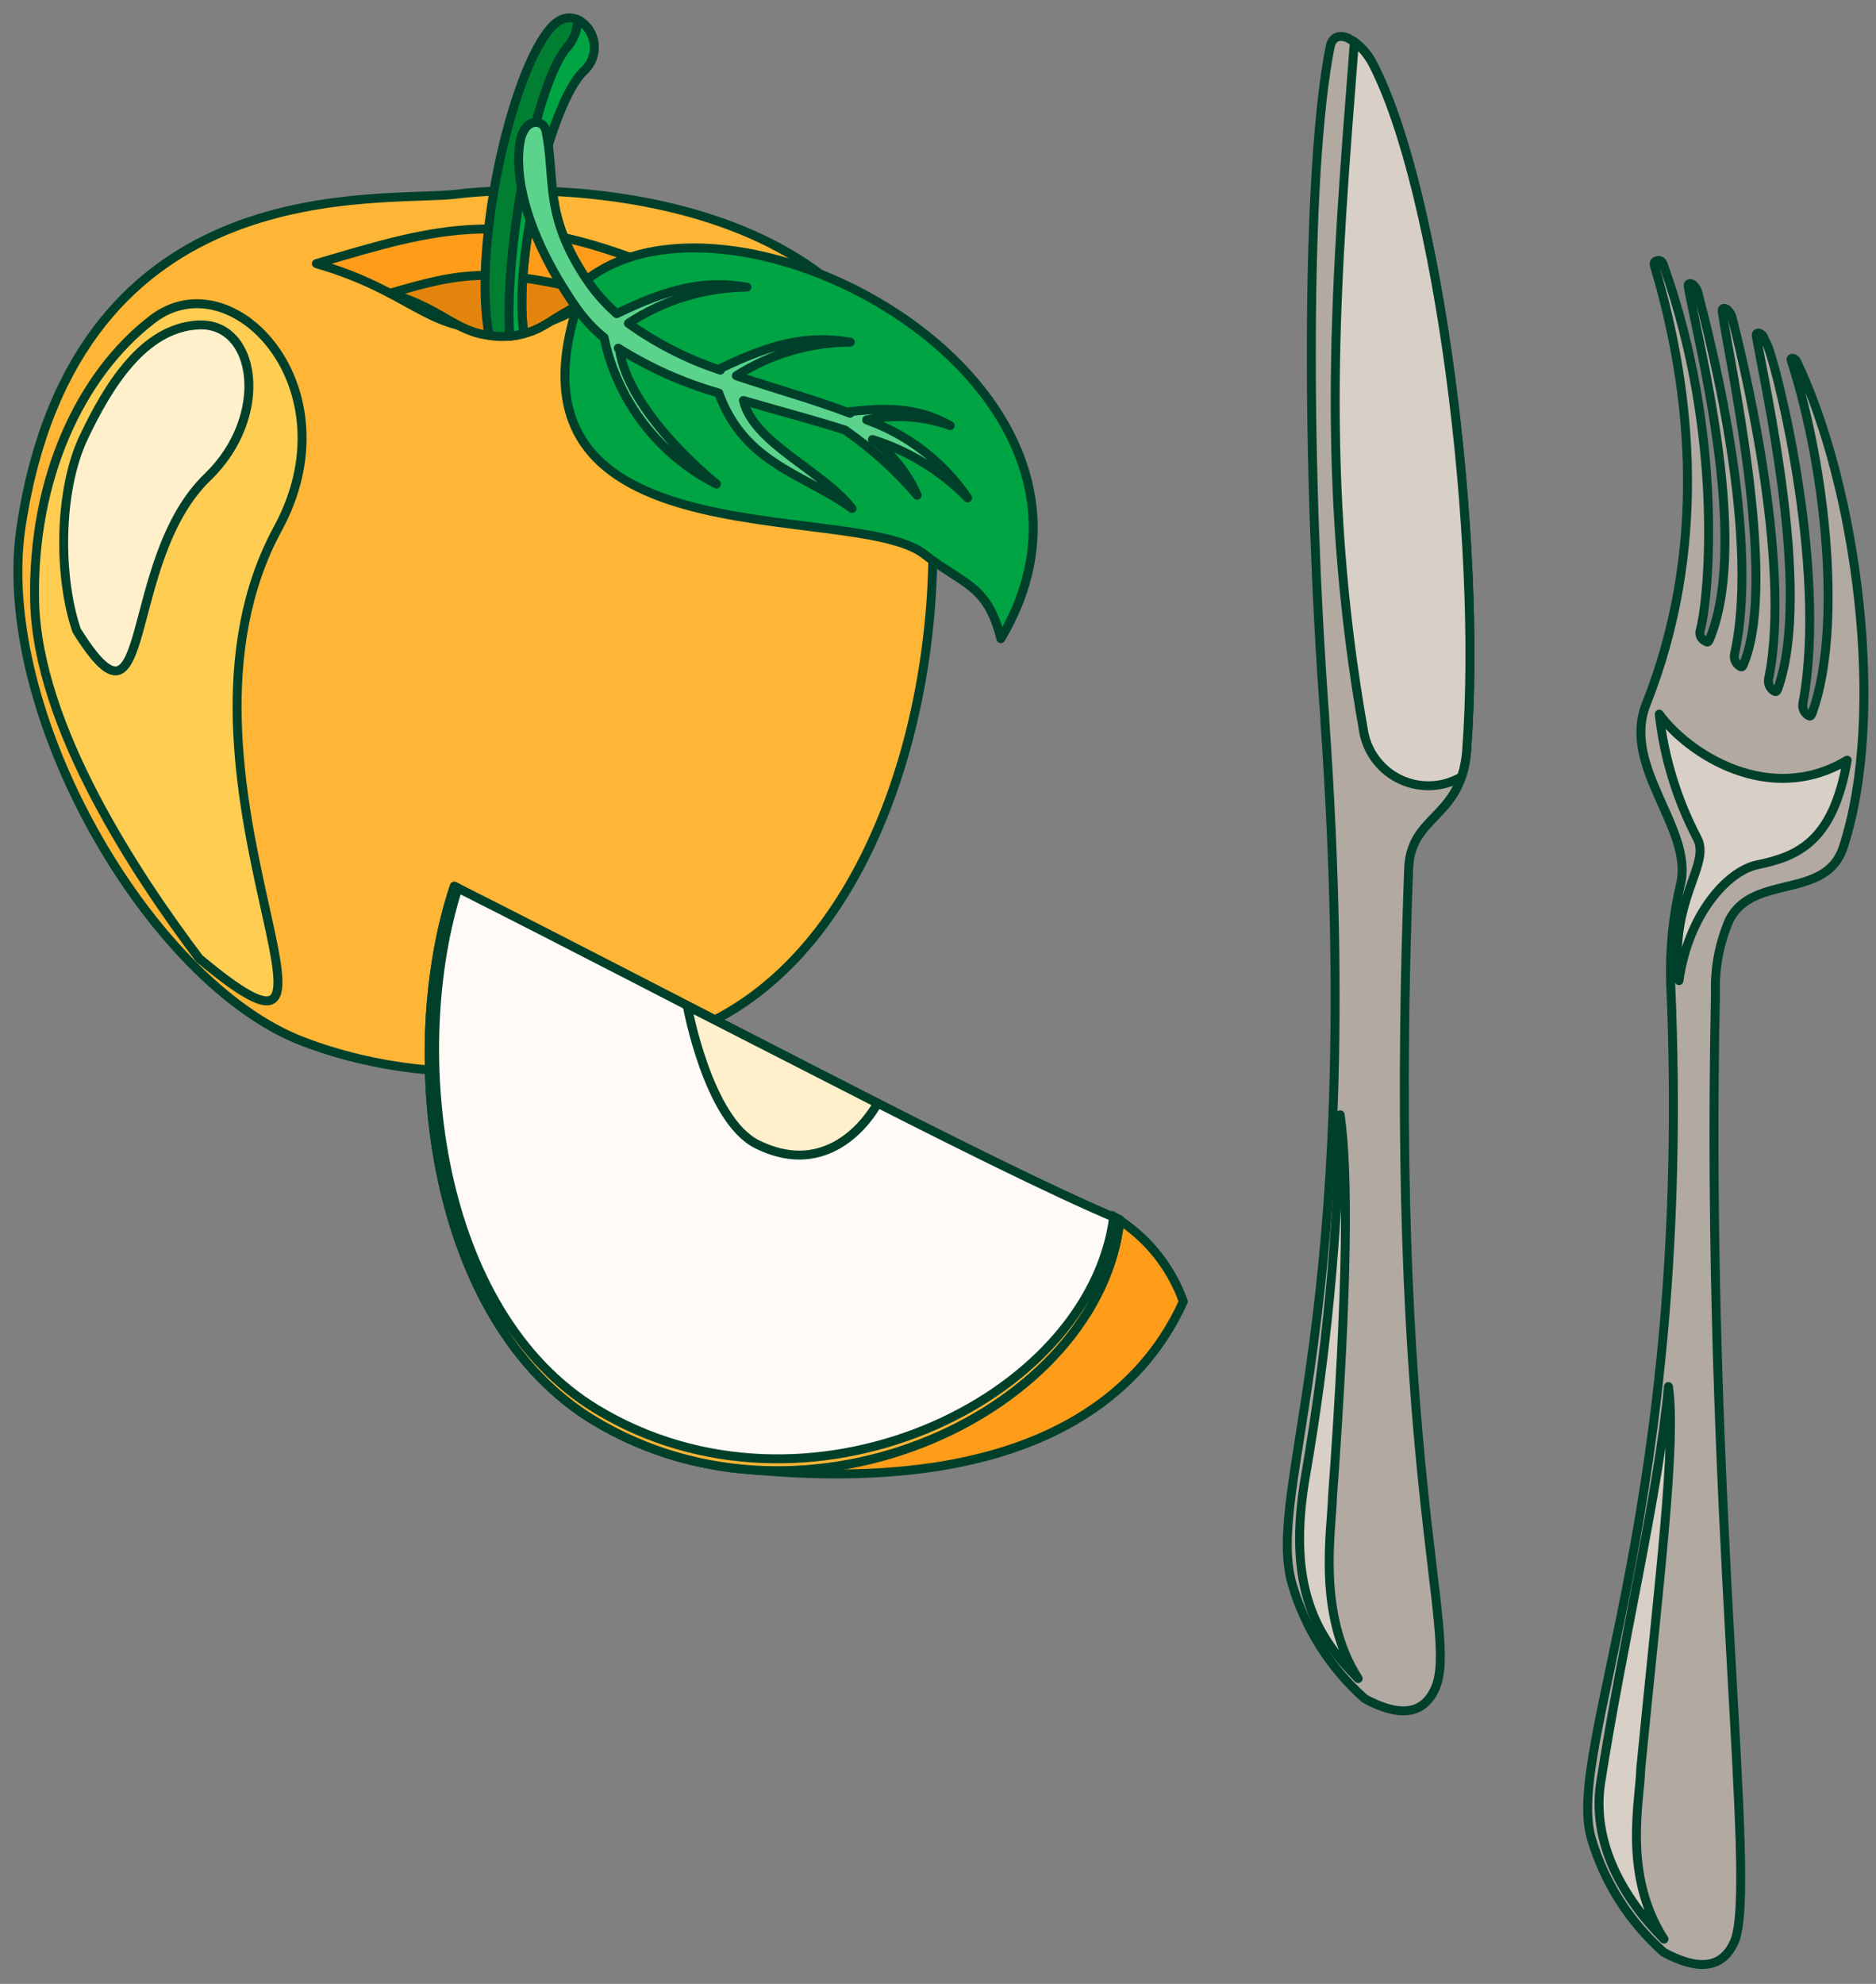 <svg width="105" height="111" viewBox="0 0 105 111" fill="none" xmlns="http://www.w3.org/2000/svg">
<rect x="0" y="0" width="105" height="111" fill="#808080" stroke="none"/>
<g id="comida">
<g id="Grupo 461">
<path id="Trazado 1415" fill-rule="evenodd" clip-rule="evenodd" d="M94.766 15.933C94.617 15.825 94.456 15.84 94.488 16.025C94.964 18.817 97.958 30.039 95.734 35.645C95.634 35.889 95.611 35.988 95.46 35.878C95.339 35.829 95.241 35.735 95.187 35.615C95.134 35.496 95.128 35.361 95.171 35.237C95.671 33.312 96.471 24.322 93.145 14.945C93.126 14.857 93.092 14.772 93.045 14.694C93.024 14.661 92.997 14.633 92.965 14.612C92.932 14.591 92.896 14.577 92.858 14.571C92.72 14.579 92.524 14.618 92.596 14.856C94.766 22.09 95.523 30.846 92.134 39.402C90.741 42.919 94.79 46.37 94.062 49.456C93.633 51.277 93.447 53.145 93.508 55.014C94.785 84.214 87.587 97.761 89.062 102.839C89.779 105.291 91.17 107.493 93.076 109.195L93.121 109.236C95.029 110.265 96.393 110.169 97.069 108.647C98.44 105.555 95.406 84.452 96.014 55.597C95.964 54.172 96.234 52.754 96.804 51.446C98.156 48.86 102.195 50.372 103.167 47.405C105.62 39.915 103.9 27.187 100.559 20.225C100.54 20.183 100.512 20.145 100.478 20.115C100.443 20.084 100.403 20.061 100.359 20.046C100.293 20.03 100.222 20.06 100.251 20.146C102.237 26.312 103.09 35.156 101.466 39.787C101.377 40.041 101.342 40.127 101.191 40.017C101.086 39.949 101.004 39.853 100.953 39.739C100.902 39.625 100.884 39.499 100.903 39.376C102.359 31.687 99.272 19.788 98.868 19.202C98.742 19.019 98.729 18.802 98.58 18.702C98.431 18.594 98.27 18.608 98.301 18.794C98.761 21.54 101.401 32.984 99.548 38.414C99.455 38.686 99.424 38.756 99.273 38.646C99.168 38.579 99.085 38.482 99.034 38.368C98.983 38.255 98.966 38.129 98.985 38.005C100.369 31.367 97.365 19.388 96.959 17.82C96.921 17.626 96.819 17.451 96.671 17.32C96.522 17.212 96.371 17.231 96.393 17.412C96.716 19.884 99.515 32.246 97.639 37.032C97.539 37.294 97.516 37.374 97.364 37.265C97.259 37.198 97.176 37.101 97.124 36.987C97.073 36.874 97.056 36.748 97.076 36.624C98.693 29.424 95.16 16.997 95.05 16.438C95.015 16.243 94.913 16.066 94.762 15.938L94.766 15.933Z" fill="#B2A9A2" stroke="#00402A" stroke-width="0.5" stroke-linecap="round" stroke-linejoin="round"/>
<path id="Trazado 1416" fill-rule="evenodd" clip-rule="evenodd" d="M93.974 54.866C93.391 50.338 95.787 48.384 94.99 46.898C93.859 44.735 93.139 42.382 92.868 39.956C94.49 42.182 99.043 45.139 103.386 42.532C102.611 47.081 100.637 47.916 98.358 48.386C96.676 48.733 94.484 51.186 93.974 54.866Z" fill="#D8CFC7" stroke="#00402A" stroke-width="0.5" stroke-linecap="round" stroke-linejoin="round"/>
<path id="Trazado 1417" fill-rule="evenodd" clip-rule="evenodd" d="M93.136 108.494C90.89 106.243 89.059 103.137 89.592 99.721C90.8 91.967 92.853 83.454 93.383 77.58C93.832 80.76 92.883 88.221 91.833 98.955C91.794 100.755 90.804 104.87 93.133 108.494H93.136Z" fill="#D8CFC7" stroke="#00402A" stroke-width="0.5" stroke-linecap="round" stroke-linejoin="round"/>
<path id="Trazado 1418" fill-rule="evenodd" clip-rule="evenodd" d="M78.847 48.492C79.028 45.567 81.802 45.771 82.088 41.992C82.987 30.092 80.505 10.663 76.844 3.592C76.546 2.97 76.057 2.458 75.45 2.131C74.95 1.916 74.57 2.082 74.46 2.563C73.046 9.502 73.141 26.677 74.153 40.222C74.153 40.287 74.153 40.356 74.16 40.428C76.495 74.085 70.751 83.219 72.326 88.647C73.044 91.099 74.435 93.301 76.341 95.003L76.385 95.044C78.293 96.074 79.657 95.978 80.332 94.456C81.71 91.349 77.57 82.124 78.847 48.492Z" fill="#B2A9A2" stroke="#00402A" stroke-width="0.5" stroke-linecap="round" stroke-linejoin="round"/>
<path id="Trazado 1419" fill-rule="evenodd" clip-rule="evenodd" d="M75.806 2.338C74.778 15.558 73.806 26.785 76.337 41.003C76.451 41.578 76.701 42.118 77.067 42.576C77.432 43.035 77.902 43.4 78.437 43.641C78.972 43.881 79.556 43.99 80.142 43.959C80.728 43.928 81.297 43.757 81.804 43.461C81.96 42.985 82.055 42.492 82.088 41.992C82.988 30.092 80.506 10.663 76.844 3.592C76.594 3.102 76.24 2.674 75.806 2.338Z" fill="#D8CFC7" stroke="#00402A" stroke-width="0.5" stroke-linecap="round" stroke-linejoin="round"/>
<path id="Trazado 1420" fill-rule="evenodd" clip-rule="evenodd" d="M76.019 93.915C73.772 91.664 71.95 88.909 73.088 82.466C74.234 75.827 74.877 69.112 75.01 62.376C75.459 65.556 75.453 71.795 74.579 83.767C74.54 85.567 73.686 90.292 76.019 93.915Z" fill="#D8CFC7" stroke="#00402A" stroke-width="0.5" stroke-linecap="round" stroke-linejoin="round"/>
</g>
<g id="Grupo 464">
<g id="Grupo 462">
<path id="Trazado 1421" fill-rule="evenodd" clip-rule="evenodd" d="M16.931 58.264C25.28 61.464 34.126 59.581 38.938 57.564C49.226 53.25 53.238 38.018 51.999 26.378C50.254 10.008 30.09 10.278 25.642 10.854C21.41 11.398 4.288 9.182 1.188 29.416C-0.398 39.767 8.352 54.973 16.931 58.264Z" fill="#FFB536" stroke="#00402A" stroke-width="0.5" stroke-linecap="round" stroke-linejoin="round"/>
<path id="Trazado 1422" fill-rule="evenodd" clip-rule="evenodd" d="M17.712 14.749C24.526 12.749 28.568 11.349 37.973 15.492C32.335 15.992 32.483 18.446 27.773 18.45C23.756 18.45 23.083 16.318 17.709 14.75L17.712 14.749Z" fill="#FF9C1A" stroke="#00402A" stroke-width="0.5" stroke-linecap="round" stroke-linejoin="round"/>
<path id="Trazado 1423" fill-rule="evenodd" clip-rule="evenodd" d="M21.827 16.412C25.806 15.243 27.651 14.874 33.8 16.512C30.461 17.653 30.7 18.793 27.953 18.796C25.607 18.796 24.966 17.33 21.827 16.413V16.412Z" fill="#E3850D" stroke="#00402A" stroke-width="0.5" stroke-linecap="round" stroke-linejoin="round"/>
<path id="Trazado 1424" fill-rule="evenodd" clip-rule="evenodd" d="M8.536 17.861C13.012 14.442 19.836 21.701 15.547 29.581C8.138 43.207 22.158 62.83 11.153 53.63C7.613 48.94 2.092 40.62 1.939 33.635C1.789 26.794 4.486 20.956 8.539 17.861H8.536Z" fill="#FFCD52" stroke="#00402A" stroke-width="0.5" stroke-linecap="round" stroke-linejoin="round"/>
<path id="Trazado 1425" fill-rule="evenodd" clip-rule="evenodd" d="M11.05 18.183C14.372 17.969 15.155 23.289 11.618 26.693C6.747 31.38 8.625 42.228 4.288 35.274C3.269 32.302 3.258 27.474 4.688 24.463C6.088 21.516 8.043 18.376 11.049 18.183H11.05Z" fill="#FFF0CB" stroke="#00402A" stroke-width="0.5" stroke-linecap="round" stroke-linejoin="round"/>
<path id="Trazado 1426" fill-rule="evenodd" clip-rule="evenodd" d="M29.319 18.661C28.7 14.411 30.831 5.761 32.644 3.998C34.206 2.48 32.456 0.183 31.105 1.293C28.852 3.141 26.383 13.534 27.373 18.762C28.021 18.878 28.686 18.843 29.319 18.661Z" fill="#007F33" stroke="#00402A" stroke-width="0.5" stroke-linecap="round" stroke-linejoin="round"/>
<path id="Trazado 1427" fill-rule="evenodd" clip-rule="evenodd" d="M32.325 1.1C32.58 1.234 32.797 1.43 32.958 1.668C33.12 1.906 33.221 2.18 33.252 2.466C33.283 2.752 33.243 3.041 33.137 3.309C33.031 3.576 32.861 3.813 32.642 4C30.829 5.762 28.698 14.413 29.317 18.663C29.059 18.738 28.794 18.788 28.526 18.813C28.212 13.543 30.062 4.574 31.727 2.663C32.111 2.233 32.324 1.678 32.327 1.102L32.325 1.1Z" fill="#00A443" stroke="#00402A" stroke-width="0.5" stroke-linecap="round" stroke-linejoin="round"/>
<path id="Trazado 1428" fill-rule="evenodd" clip-rule="evenodd" d="M56.018 35.732C55.265 32.698 53.918 32.724 51.742 31.017C47.719 27.86 26.342 31.904 32.842 15.642C41.271 9.149 64.434 21.559 56.017 35.732H56.018Z" fill="#00A443" stroke="#00402A" stroke-width="0.5" stroke-linecap="round" stroke-linejoin="round"/>
<path id="Trazado 1429" fill-rule="evenodd" clip-rule="evenodd" d="M33.809 18.892C33.223 18.414 32.705 17.858 32.27 17.239C29.07 12.628 28.827 9.369 29.117 7.886C29.384 6.528 30.428 6.686 30.554 7.299C31.112 10.006 30.396 11.994 32.84 15.642C33.315 16.347 33.878 16.988 34.516 17.55C37.379 16.162 39.385 15.65 41.805 16.066C39.445 16.086 37.142 16.789 35.172 18.09C36.746 19.218 38.481 20.102 40.319 20.711L40.29 20.631C43.157 19.24 45.164 18.731 47.59 19.143C45.33 19.154 43.119 19.806 41.214 21.023C43.339 21.743 45.549 22.347 47.58 23.123V23.032C49.973 22.75 51.537 22.893 53.18 23.813C51.683 23.276 50.065 23.165 48.508 23.493C50.807 24.312 52.786 25.84 54.16 27.857C52.681 26.345 50.85 25.224 48.831 24.592C49.928 25.387 50.791 26.462 51.331 27.705C50.15 26.317 48.79 25.091 47.287 24.059C45.46 23.471 43.506 22.966 41.609 22.409C42.185 24.809 46.019 26.309 47.689 28.453C45.069 26.532 41.666 25.988 40.231 21.99C38.247 21.424 36.354 20.58 34.607 19.482C34.63 19.515 34.656 19.548 34.683 19.582C34.976 21.732 37.056 24.542 40.1 27.082C38.504 26.276 37.11 25.121 36.022 23.703C34.933 22.284 34.178 20.639 33.812 18.889L33.809 18.892Z" fill="#5BD38C" stroke="#00402A" stroke-width="0.5" stroke-linecap="round" stroke-linejoin="round"/>
</g>
<g id="Grupo 463">
<path id="Trazado 1430" fill-rule="evenodd" clip-rule="evenodd" d="M42.086 82.239C57.317 83.653 63.763 78.3 66.23 72.821C65.51 70.795 64.096 69.089 62.239 68.006L42.086 82.239Z" fill="#FF9C1A" stroke="#00402A" stroke-width="0.5" stroke-linecap="round" stroke-linejoin="round"/>
<path id="Trazado 1431" fill-rule="evenodd" clip-rule="evenodd" d="M25.428 49.585C37.954 55.885 55.258 65.144 62.676 68.245C61.576 78.901 45.211 86.718 33.236 79.471C24.022 73.894 22.358 58.799 25.428 49.585Z" fill="#FFFAF6" stroke="#00402A" stroke-width="0.5" stroke-linecap="round" stroke-linejoin="round"/>
<path id="Trazado 1432" fill-rule="evenodd" clip-rule="evenodd" d="M25.632 49.687C22.721 58.776 24.411 73.413 33.397 78.852C45.07 85.917 60.979 78.435 62.334 68.1L62.676 68.245C61.576 78.901 45.211 86.718 33.236 79.471C24.022 73.894 22.358 58.799 25.428 49.585L25.628 49.685L25.632 49.687Z" fill="#FFB536" stroke="#00402A" stroke-width="0.5" stroke-linecap="round" stroke-linejoin="round"/>
<path id="Trazado 1433" fill-rule="evenodd" clip-rule="evenodd" d="M49.119 61.727C49.119 61.727 46.812 66.215 42.381 64.027C39.621 62.663 38.469 56.288 38.469 56.288L49.119 61.729V61.727Z" fill="#FFF0CB" stroke="#00402A" stroke-width="0.5" stroke-linecap="round" stroke-linejoin="round"/>
</g>
</g>
</g>
</svg>
